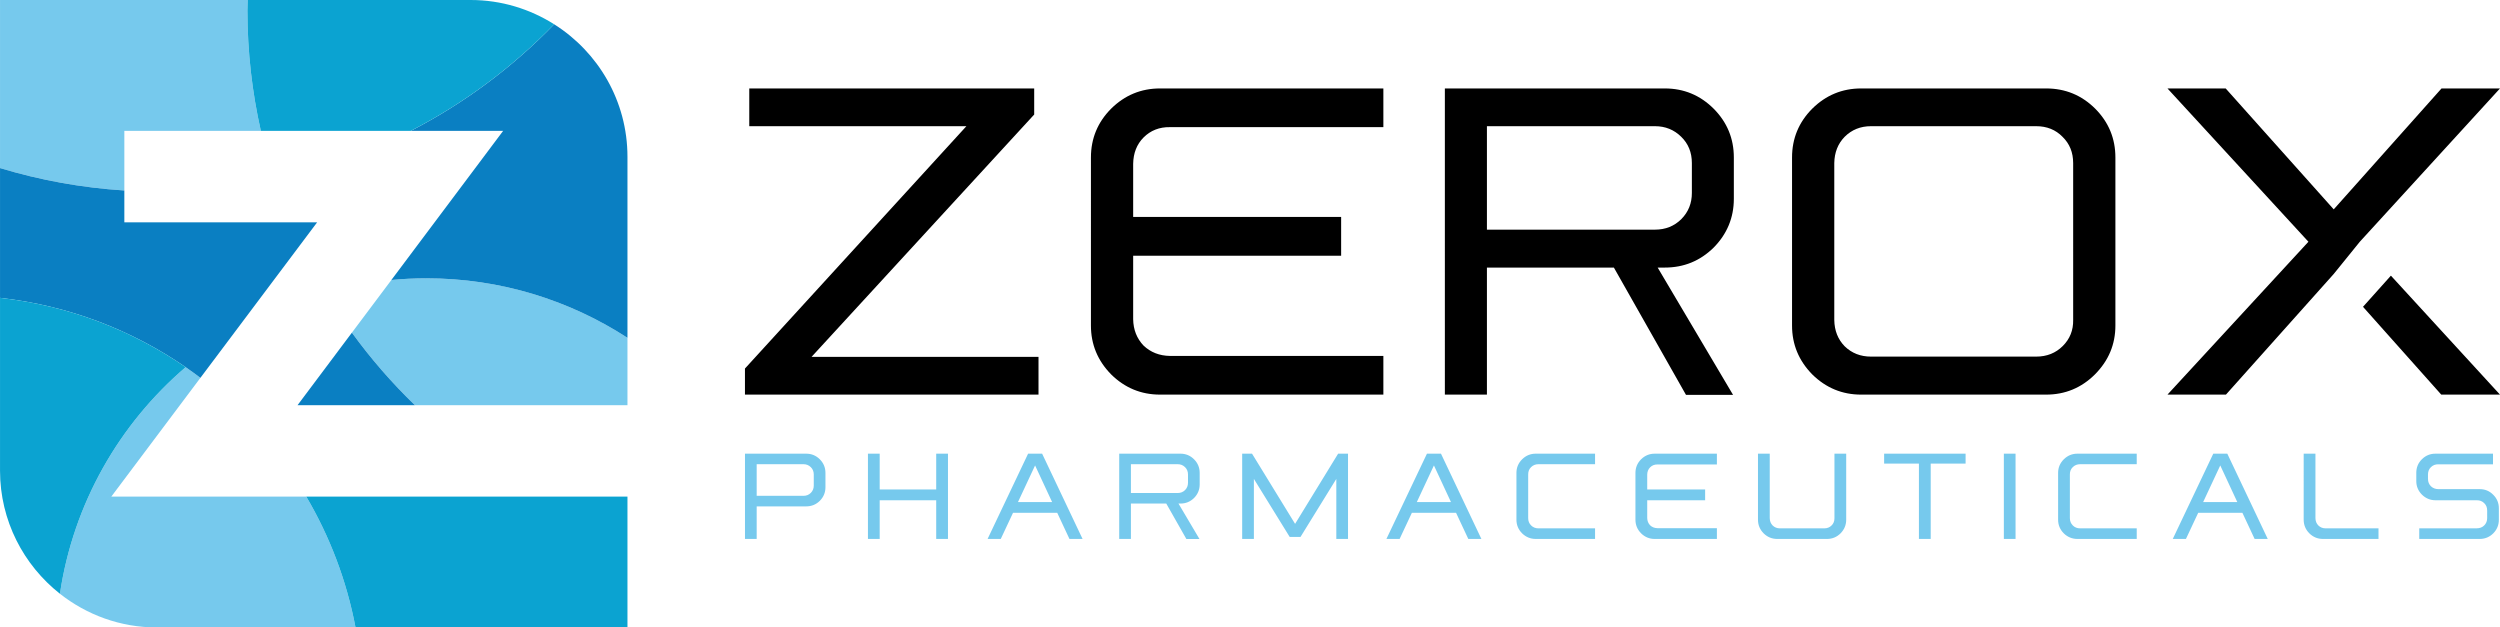 <?xml version="1.0" encoding="UTF-8" standalone="no"?>
<!-- Creator: CorelDRAW -->

<svg
   xml:space="preserve"
   width="38.373mm"
   height="9.631mm"
   version="1.1"
   style="clip-rule:evenodd;fill-rule:evenodd;image-rendering:optimizeQuality;shape-rendering:geometricPrecision;text-rendering:geometricPrecision"
   viewBox="0 0 3837319.9 963119.99"
   id="svg978"
   sodipodi:docname="ZEROX.svg"
   inkscape:version="1.2.2 (732a01da63, 2022-12-09)"
   xmlns:inkscape="http://www.inkscape.org/namespaces/inkscape"
   xmlns:sodipodi="http://sodipodi.sourceforge.net/DTD/sodipodi-0.dtd"
   xmlns="http://www.w3.org/2000/svg"
   xmlns:svg="http://www.w3.org/2000/svg"><sodipodi:namedview
   id="namedview980"
   pagecolor="#ffffff"
   bordercolor="#000000"
   borderopacity="0.25"
   inkscape:showpageshadow="2"
   inkscape:pageopacity="0.0"
   inkscape:pagecheckerboard="0"
   inkscape:deskcolor="#d1d1d1"
   inkscape:document-units="mm"
   showgrid="false"
   inkscape:zoom="6.443246"
   inkscape:cx="68.986967"
   inkscape:cy="80.083858"
   inkscape:window-width="3840"
   inkscape:window-height="2066"
   inkscape:window-x="-11"
   inkscape:window-y="-11"
   inkscape:window-maximized="1"
   inkscape:current-layer="Слой_x0020_1" />
 <defs
   id="defs963">
  <style
   type="text/css"
   id="style961">
   <![CDATA[
    .fil1 {fill:black;fill-rule:nonzero}
    .fil2 {fill:#0A7FC2;fill-rule:nonzero}
    .fil3 {fill:#0BA3D1;fill-rule:nonzero}
    .fil0 {fill:#76C9ED;fill-rule:nonzero}
   ]]>
  </style>
 </defs>
 <g
   id="Слой_x0020_1"
   inkscape:label="Слой 1"
   inkscape:groupmode="layer"
   transform="translate(-271936.6,1555273.1)">
  <g
   id="_2041950308880"
   transform="translate(275126.6,-1556313.1)">
   <path
   class="fil0"
   d="m 1140290,697400 h 93970 c 8170,0 15130,2890 20900,8640 5760,5810 8650,12740 8650,20900 v 21990 c 0,8040 -2890,15020 -8650,20850 -5770,5680 -12730,8520 -20900,8520 h -76010 v 49990 h -17960 z m 17960,16160 v 48540 h 71830 c 4520,0 8280,-1520 11310,-4550 2990,-3040 4480,-6750 4480,-11150 0,0 0,-5680 0,-17100 0,-4520 -1520,-8260 -4550,-11220 -3060,-3010 -6790,-4520 -11240,-4520 z m 170790,-16160 h 18030 v 54950 h 86750 v -54950 h 18060 v 130890 h -18060 v -59380 h -86750 v 59380 h -18030 z m 245830,0 h 21530 l 62070,130890 h -20130 l -18780,-40140 h -67830 l -18830,40140 h -20220 z m 10720,18060 -26300,56270 h 52470 z m 147090,-1900 v 44230 h 71820 c 4530,0 8310,-1540 11340,-4550 2990,-3040 4460,-6770 4460,-11150 0,0 0,-4240 0,-12790 0,-4520 -1520,-8260 -4550,-11220 -3060,-3010 -6790,-4520 -11250,-4520 z m 54270,60410 h -54270 v 54320 h -17960 V 697400 h 94000 c 8140,0 15090,2890 20870,8640 5760,5810 8650,12740 8650,20900 v 17600 c 0,8090 -2890,15080 -8650,20900 -5780,5690 -12730,8530 -20870,8530 h -3040 l 32220,54410 h -20100 z m 278970,-76570 v 130890 h -17960 v -92150 l -54950,89020 h -16640 l -54940,-89020 v 92150 h -17970 V 697400 h 15130 l 66090,107750 66070,-107750 z m 121160,0 h 21530 l 62040,130890 h -20100 l -18810,-40140 h -67800 l -18830,40140 h -20250 z m 10710,18060 -26290,56270 h 52470 z m 156290,-18060 c 0,0 30340,0 91040,0 v 16160 h -86820 c -4550,0 -8360,1510 -11390,4520 -3010,2960 -4480,6700 -4430,11220 v 67080 c 0,4480 1520,8220 4550,11220 2960,2970 6720,4440 11270,4440 h 86820 v 16250 h -91040 c -8090,0 -15090,-2890 -20990,-8650 -5780,-5850 -8650,-12810 -8650,-20900 v -71800 c 0,-8160 2920,-15090 8740,-20900 5830,-5750 12810,-8640 20900,-8640 z m 182590,0 c 0,0 31800,0 95470,0 v 16570 h -91260 c -4480,-100 -8230,1390 -11270,4430 -2890,2890 -4360,6640 -4430,11240 v 22710 h 88900 v 16560 h -88900 v 27160 c 70,4460 1540,8210 4430,11250 3040,2890 6790,4350 11270,4430 h 91260 v 16540 h -95470 c -8090,0 -15070,-2890 -20900,-8650 -5760,-5850 -8650,-12810 -8650,-20900 v -71800 c 0,-8160 2890,-15090 8650,-20900 5830,-5750 12810,-8640 20900,-8640 z m 158530,0 h 18060 v 98980 c 70,4560 1560,8290 4430,11220 3030,2970 6790,4440 11260,4440 h 67930 c 4620,0 8330,-1470 11270,-4440 3010,-2930 4500,-6660 4430,-11220 v -98980 h 18030 v 101340 c 0,8090 -2860,15050 -8620,20900 -5800,5760 -12740,8650 -20900,8650 h -76350 c -8090,0 -15070,-2890 -20900,-8650 -5750,-5850 -8640,-12810 -8640,-20900 z m 193630,0 h 125040 v 15270 h -53550 v 115620 h -18080 V 712670 h -53410 z m 183770,0 h 17960 v 130890 h -17960 z m 112950,0 c 0,0 30330,0 91010,0 v 16160 h -86820 c -4530,0 -8340,1510 -11370,4520 -3030,2960 -4500,6700 -4430,11220 v 67080 c 0,4480 1520,8220 4550,11220 2940,2970 6720,4440 11250,4440 h 86820 v 16250 h -91010 c -8090,0 -15130,-2890 -21020,-8650 -5760,-5850 -8650,-12810 -8650,-20900 v -71800 c 0,-8160 2940,-15090 8770,-20900 5820,-5750 12810,-8640 20900,-8640 z m 208510,0 h 21530 l 62070,130890 h -20130 l -18780,-40140 h -67830 l -18830,40140 h -20220 z m 10720,18060 -26300,56270 h 52470 z m 157590,112830 c -8090,0 -15080,-2890 -20900,-8650 -5760,-5850 -8650,-12810 -8650,-20900 V 697400 h 18060 v 98980 c 70,4560 1570,8290 4430,11220 3040,2970 6790,4440 11270,4440 h 81090 v 16250 z m 172830,-130890 c 0,0 29420,0 88220,0 v 16320 h -84010 c -4550,-70 -8350,1450 -11360,4480 -2960,2870 -4430,6600 -4430,11220 v 6720 c 0,4460 1510,8240 4520,11270 3040,2870 6790,4360 11270,4430 h 63500 c 8110,-70 15090,2790 20850,8620 5780,5710 8640,12640 8640,20800 v 17600 c 0,8090 -2860,15030 -8640,20900 -5760,5690 -12740,8530 -20850,8530 h -92700 v -16330 h 88460 c 4520,0 8330,-1490 11360,-4520 2960,-2990 4430,-6700 4430,-11150 v -11700 c 0,-4630 -1510,-8360 -4550,-11250 -3010,-3010 -6740,-4480 -11240,-4430 h -63470 c -8090,0 -15030,-2910 -20900,-8670 -5760,-5820 -8620,-12760 -8620,-20750 v -12670 c 0,-8210 2860,-15170 8620,-20870 5870,-5760 12810,-8600 20900,-8550 z"
   id="path966" />
   <path
   class="fil1"
   d="m 1584220,136800 v 40040 l -341760,371980 h 348380 v 57930 h -450590 v -40030 l 339900,-371980 h -333270 v -57940 z m 1739530,0 h 89350 l 165840,185600 165450,-185600 h 89740 l -215150,235310 -40040,49450 -165440,185190 h -89750 l 216350,-234640 z m 342940,287350 167440,182600 h -90140 L 3623880,471980 Z M 2853540,136800 c 0,0 94520,0 283820,0 29560,0 54620,10350 75440,31030 20680,20810 31010,45730 31010,75030 v 257840 c 0,29030 -10470,53950 -31410,75030 -20820,20680 -45740,31020 -75040,31020 h -283820 c -29030,0 -54090,-10340 -75030,-31020 -20680,-21080 -31030,-46000 -31030,-75030 V 242860 c 0,-29300 10350,-54220 31030,-75030 20940,-20680 46000,-31030 75030,-31030 z m 15110,57940 c -16040,0 -29560,5430 -40430,16300 -10340,10610 -15640,24000 -15910,40300 v 240870 c 270,16310 5570,29700 15910,40310 10870,10600 24390,15900 40430,15900 h 253600 c 16300,0 29960,-5430 40830,-16300 10870,-10870 16180,-24130 15910,-39910 V 251340 c 0,-16300 -5430,-29690 -16310,-40300 -10600,-10870 -24130,-16300 -40430,-16300 z m -589520,0 v 158810 h 257840 c 16310,0 29830,-5430 40700,-16300 10740,-10870 16040,-24260 16040,-40040 0,0 0,-15250 0,-45870 0,-16300 -5440,-29690 -16310,-40300 -11000,-10870 -24390,-16300 -40430,-16300 z m 194870,217010 h -194870 v 195000 h -64560 V 136800 h 337510 c 29300,0 54220,10350 75030,31030 20680,20810 31030,45730 31030,75030 v 63230 c 0,29040 -10350,54090 -31030,75030 -20810,20420 -45730,30630 -75030,30630 h -10870 l 115730,195400 h -72240 z M 1777360,136800 c 0,0 114280,0 342820,0 v 59400 h -327710 c -16030,-270 -29560,5030 -40430,15900 -10340,10480 -15640,23870 -15910,40440 v 81520 h 319230 v 59530 h -319230 v 97430 c 270,16040 5570,29560 15910,40440 10870,10340 24400,15640 40430,15900 h 327710 v 59390 h -342820 c -29030,0 -54090,-10340 -75030,-31020 -20680,-21080 -31020,-46000 -31020,-75030 V 242860 c 0,-29300 10340,-54220 31020,-75030 20940,-20680 46000,-31030 75030,-31030 z"
   id="path968" />
   <path
   class="fil0"
   d="M 187640,201910 H 397160 C 383810,142460 376570,80710 376570,17200 c 0,-5410 300,-10770 400,-16160 H 237590 -3190 v 240630 c 0,50 0,110 0,150 v 17180 c 60980,18510 124890,30220 190830,34420 z m 409890,228890 -60600,80850 c 28950,39910 61330,77120 96670,111310 h 326310 v -71480 -31930 c -88940,-57720 -194980,-91350 -308910,-91350 -18050,0 -35870,930 -53470,2600 z M 167610,763310 304390,581030 c -7420,-5620 -14950,-11090 -22630,-16390 -101710,86990 -172380,209170 -192990,347780 40990,32300 92590,51740 148820,51740 H 542510 C 528850,892080 502890,824370 466910,763310 Z"
   id="path970" />
   <path
   class="fil2"
   d="M 453500,622960 H 633600 C 598250,588770 565880,551570 536930,511650 Z M 769080,201910 597520,430800 c 17610,-1680 35420,-2590 53480,-2590 113930,0 219970,33630 308910,91340 V 241820 C 959910,156060 914950,80970 847400,38310 783740,104120 709410,159550 627280,201910 Z M 441730,342280 H 187640 V 293430 C 121700,289230 57790,277510 -3190,259010 v 199230 c 105000,11750 202150,49350 284950,106400 7680,5290 15210,10770 22620,16390 l 53480,-71250 99480,-132540 26240,-34960 z"
   id="path972" />
   <path
   class="fil3"
   d="M 827520,763310 H 466910 c 35980,61060 61940,128770 75600,200850 H 719130 959910 V 832640 763310 Z M 397160,201910 H 627290 C 709400,159550 783730,104130 847400,38310 810260,14850 766340,1040 719130,1040 H 376970 c -100,5390 -400,10750 -400,16160 0,63510 7240,125260 20590,184710 z M 281760,564640 C 198970,507580 101810,469980 -3190,458230 v 265150 c 0,60 0,130 0,170 70,76690 36100,144820 91960,188870 20610,-138610 91280,-260790 192990,-347780 z"
   id="path974" />
  </g>
 </g>
</svg>
